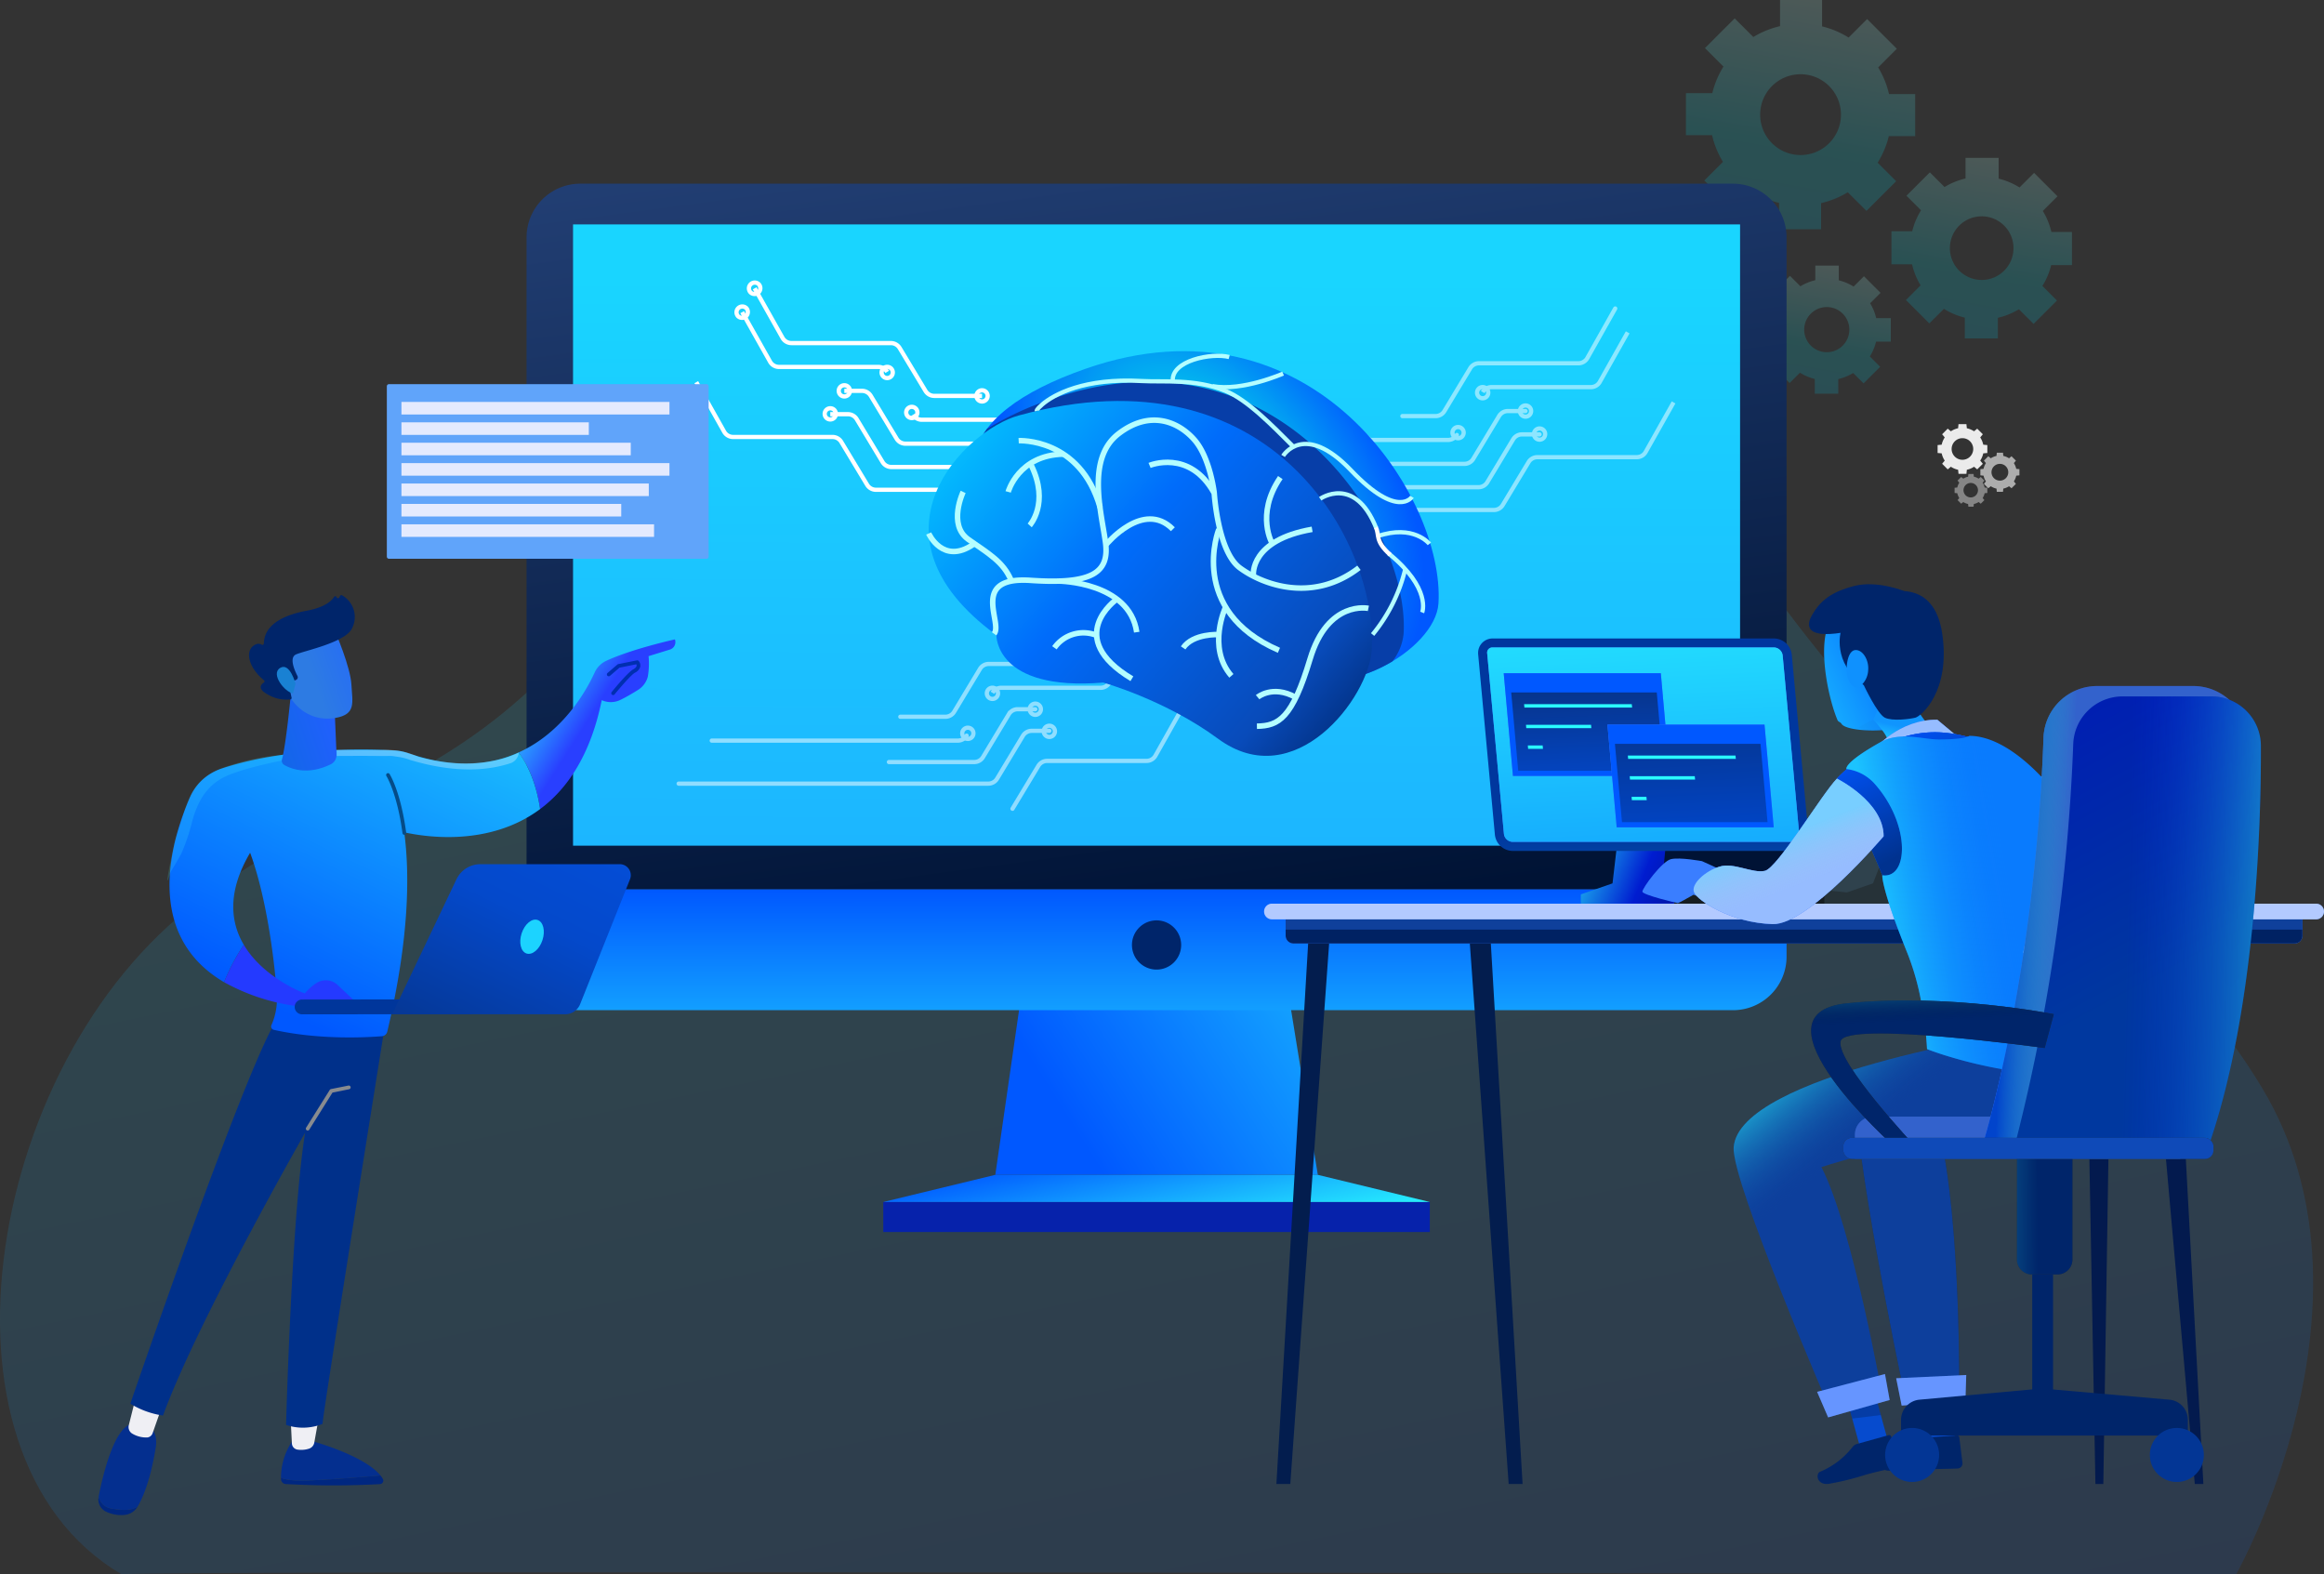 <svg xmlns="http://www.w3.org/2000/svg" xmlns:xlink="http://www.w3.org/1999/xlink" width="548.394" height="371.464" viewBox="0 0 548.394 371.464"><rect x="0" y="0" width="548.394" height="371.464" fill="#333333" stroke="none"/><defs><linearGradient id="linear-gradient" x1="0.252" x2="0.705" y2="1.269" gradientUnits="objectBoundingBox"><stop offset="0" stop-color="#2afbfe"></stop><stop offset="1" stop-color="#0058ff"></stop></linearGradient><linearGradient id="linear-gradient-2" x1="0.5" x2="0" y2="2.828" gradientUnits="objectBoundingBox"><stop offset="0" stop-color="#a2ded7"></stop><stop offset="0.222" stop-color="#07b9c5"></stop><stop offset="1" stop-color="#1f6ed8"></stop></linearGradient><linearGradient id="linear-gradient-5" x1="2.05" x2="0.216" y2="0.679" xlink:href="#linear-gradient"></linearGradient><linearGradient id="linear-gradient-6" x1="1.195" y1="0.5" x2="0.069" y2="0.237" xlink:href="#linear-gradient"></linearGradient><linearGradient id="linear-gradient-7" x1="-0.299" y1="-2.53" x2="0.551" y2="1.043" gradientUnits="objectBoundingBox"><stop offset="0" stop-color="#6da0ff"></stop><stop offset="1" stop-color="#001335"></stop></linearGradient><linearGradient id="linear-gradient-8" x1="0.5" x2="0.511" y2="2.302" gradientUnits="objectBoundingBox"><stop offset="0" stop-color="#0058ff"></stop><stop offset="1" stop-color="#2afbfe"></stop></linearGradient><linearGradient id="linear-gradient-9" x1="0.514" y1="0.087" x2="0.493" y2="4.499" gradientUnits="objectBoundingBox"><stop offset="0" stop-color="#19d5ff"></stop><stop offset="1" stop-color="#293fff"></stop></linearGradient><linearGradient id="linear-gradient-10" x1="272.713" y1="0.5" x2="271.713" y2="0.5" gradientUnits="objectBoundingBox"><stop offset="0" stop-color="#fff"></stop><stop offset="1" stop-color="#efeff4"></stop></linearGradient><linearGradient id="linear-gradient-11" x1="237.589" y1="0.5" x2="236.589" y2="0.5" xlink:href="#linear-gradient-10"></linearGradient><linearGradient id="linear-gradient-12" y1="0.204" x2="0.429" y2="0.5" gradientUnits="objectBoundingBox"><stop offset="0" stop-color="#2afbfe"></stop><stop offset="1" stop-color="#293fff"></stop></linearGradient><linearGradient id="linear-gradient-13" x1="1.466" y1="-0.474" x2="0.5" y2="1" xlink:href="#linear-gradient"></linearGradient><linearGradient id="linear-gradient-14" x1="-0.252" y1="1.039" x2="1.079" y2="0.412" gradientUnits="objectBoundingBox"><stop offset="0" stop-color="#0e69e1"></stop><stop offset="1" stop-color="#225fff"></stop></linearGradient><linearGradient id="linear-gradient-15" x1="1.33" y1="0.291" x2="0.5" y2="0.591" gradientUnits="objectBoundingBox"><stop offset="0" stop-color="#2365ff"></stop><stop offset="1" stop-color="#2d7be3"></stop></linearGradient><linearGradient id="linear-gradient-16" x1="0.98" x2="0" y2="1.268" gradientUnits="objectBoundingBox"><stop offset="0" stop-color="#044dd6"></stop><stop offset="0.323" stop-color="#0449cb"></stop><stop offset="1" stop-color="#063388"></stop></linearGradient><linearGradient id="linear-gradient-17" x1="1.669" y1="1.219" x2="-0.104" y2="0.5" gradientUnits="objectBoundingBox"><stop offset="0"></stop><stop offset="0.69" stop-color="#001cd0"></stop><stop offset="1" stop-color="#2afbfe"></stop></linearGradient><linearGradient id="linear-gradient-18" x1="0.451" y1="0.908" x2="0.528" y2="2.882" gradientUnits="objectBoundingBox"><stop offset="0" stop-color="#00379e"></stop><stop offset="1" stop-color="#2afbfe"></stop></linearGradient><linearGradient id="linear-gradient-19" x1="0.525" y1="-0.765" x2="0.821" y2="2.91" xlink:href="#linear-gradient"></linearGradient><linearGradient id="linear-gradient-20" x1="0.5" y1="-0.254" x2="0.712" y2="2.289" gradientUnits="objectBoundingBox"><stop offset="0" stop-color="#073181"></stop><stop offset="1" stop-color="#0058ff"></stop></linearGradient><linearGradient id="linear-gradient-21" x1="0.471" y1="-0.685" x2="0.65" y2="1.346" gradientUnits="objectBoundingBox"><stop offset="0" stop-color="#073181"></stop><stop offset="1" stop-color="#0047ce"></stop></linearGradient><linearGradient id="linear-gradient-22" x1="-0.799" y1="1.262" x2="0.957" y2="0.284" xlink:href="#linear-gradient"></linearGradient><linearGradient id="linear-gradient-23" y1="0.76" x2="0.043" y2="0.474" gradientUnits="objectBoundingBox"><stop offset="0" stop-color="#2afbfe"></stop><stop offset="1" stop-color="#1095fe"></stop></linearGradient><linearGradient id="linear-gradient-24" x1="0.328" y1="0.313" x2="0.113" y2="0.026" gradientUnits="objectBoundingBox"><stop offset="0" stop-color="#0d3f9c" stop-opacity="0"></stop><stop offset="1" stop-color="#2afbfe"></stop></linearGradient><linearGradient id="linear-gradient-25" x1="0.16" y1="0.393" x2="0.021" y2="0.064" gradientUnits="objectBoundingBox"><stop offset="0" stop-color="#00328f"></stop><stop offset="1" stop-color="#05f"></stop></linearGradient><linearGradient id="linear-gradient-27" x1="0.5" y1="0.377" x2="0.655" y2="0.676" gradientUnits="objectBoundingBox"><stop offset="0" stop-color="#2afbfe"></stop><stop offset="1" stop-color="#a2ded7" stop-opacity="0"></stop></linearGradient><linearGradient id="linear-gradient-28" x1="0.582" y1="0.569" x2="0.161" y2="0.654" gradientUnits="objectBoundingBox"><stop offset="0" stop-color="#097bfe" stop-opacity="0"></stop><stop offset="1" stop-color="#2afbfe"></stop></linearGradient><linearGradient id="linear-gradient-29" x1="0.377" y1="0.595" x2="-2.839" y2="0.64" gradientUnits="objectBoundingBox"><stop offset="0" stop-color="#00256a"></stop><stop offset="1" stop-color="#2afbfe"></stop></linearGradient><linearGradient id="linear-gradient-30" x1="0.094" y1="0.349" x2="0.33" y2="0.366" gradientUnits="objectBoundingBox"><stop offset="0" stop-color="#05f"></stop><stop offset="1" stop-color="#2afbfe" stop-opacity="0"></stop></linearGradient><linearGradient id="linear-gradient-31" x1="0.444" y1="-0.29" x2="0.71" y2="0.599" gradientUnits="objectBoundingBox"><stop offset="0" stop-color="#0015b9"></stop><stop offset="1" stop-color="#00389f"></stop></linearGradient><linearGradient id="linear-gradient-32" x1="0.453" y1="0.447" x2="1" y2="0.472" gradientUnits="objectBoundingBox"><stop offset="0" stop-color="#001dff" stop-opacity="0"></stop><stop offset="1" stop-color="#25c6ef"></stop></linearGradient><linearGradient id="linear-gradient-33" x1="0.5" y1="-0.227" x2="0.527" y2="0.173" gradientUnits="objectBoundingBox"><stop offset="0" stop-color="#2afbfe"></stop><stop offset="1" stop-color="#001335" stop-opacity="0"></stop></linearGradient><radialGradient id="radial-gradient" cx="0.527" cy="0.447" r="0.344" gradientTransform="matrix(0.887, -0.462, 0.804, 1.543, -0.278, 0.019)" gradientUnits="objectBoundingBox"><stop offset="0" stop-color="#04ffe2"></stop><stop offset="1" stop-color="#0058ff"></stop></radialGradient><linearGradient id="linear-gradient-34" x1="-0.1" y1="0.076" x2="1.103" y2="0.965" gradientUnits="objectBoundingBox"><stop offset="0" stop-color="#07ffff"></stop><stop offset="0.475" stop-color="#006cfb"></stop><stop offset="0.769" stop-color="#084bba"></stop><stop offset="0.876" stop-color="#022f80"></stop><stop offset="1" stop-color="#00256a"></stop></linearGradient></defs><g id="Group_40605" data-name="Group 40605" transform="translate(-652.844 -1316.536)"><path id="Path_83024" data-name="Path 83024" d="M-3072.96,2174.434s36.423-64.571,6.112-114.791-61.87-39.772-123.326-128.011-193.192-92.981-244-17.262-65.313,63.1-117.421,99.6-68.568,132.231-20.28,160.466C-3570.475,2173.324-3072.96,2174.434-3072.96,2174.434Z" transform="translate(4253.465 -486.434)" opacity="0.13" fill="url(#linear-gradient)"></path><g id="Group_40075" data-name="Group 40075" transform="translate(1050.671 1316.536)" opacity="0.22"><path id="Path_81706" data-name="Path 81706" d="M459.064,206.3v-9.919h-6.173a21.329,21.329,0,0,0-2.563-6.295l4.4-4.4-7.012-7.013-4.365,4.364a21.338,21.338,0,0,0-6.265-2.634v-6.225h-9.918v6.174a21.261,21.261,0,0,0-6.3,2.563l-4.4-4.4-7.012,7.012,4.364,4.364a21.345,21.345,0,0,0-2.635,6.266h-6.224v9.918h6.173a21.33,21.33,0,0,0,2.564,6.295l-4.4,4.4,7.013,7.013,4.365-4.365a21.289,21.289,0,0,0,6.264,2.636v6.224h9.919v-6.173a21.3,21.3,0,0,0,6.3-2.564l4.4,4.4,7.013-7.013-4.365-4.365a21.3,21.3,0,0,0,2.635-6.264Zm-27.051,4.462a9.533,9.533,0,1,1,9.533-9.532A9.532,9.532,0,0,1,432.013,210.762Z" transform="translate(-404.963 -174.179)" fill="url(#linear-gradient-2)"></path><path id="Path_81707" data-name="Path 81707" d="M497.516,237.837v-7.808h-4.859a16.816,16.816,0,0,0-2.018-4.956l3.463-3.463-5.521-5.522-3.437,3.436a16.811,16.811,0,0,0-4.932-2.074v-4.9H472.4v4.86a16.728,16.728,0,0,0-4.956,2.018l-3.464-3.463-5.521,5.521,3.436,3.436a16.808,16.808,0,0,0-2.075,4.933h-4.9v7.808h4.86a16.791,16.791,0,0,0,2.018,4.956l-3.463,3.463,5.522,5.521,3.436-3.436a16.765,16.765,0,0,0,4.932,2.075v4.9h7.809v-4.86a16.79,16.79,0,0,0,4.956-2.018l3.463,3.463,5.521-5.522-3.436-3.436a16.776,16.776,0,0,0,2.075-4.932Zm-21.3,3.513a7.505,7.505,0,1,1,7.5-7.5A7.5,7.5,0,0,1,476.219,241.351Z" transform="translate(-406.42 -175.298)" fill="url(#linear-gradient-2)"></path><path id="Path_81708" data-name="Path 81708" d="M453.855,256.668v-5.54h-3.448a11.938,11.938,0,0,0-1.431-3.517l2.456-2.456-3.917-3.918-2.438,2.439a11.887,11.887,0,0,0-3.5-1.472v-3.478h-5.54v3.448a11.889,11.889,0,0,0-3.517,1.432l-2.457-2.457-3.917,3.917,2.438,2.438a11.939,11.939,0,0,0-1.472,3.5h-3.477v5.54h3.447a11.891,11.891,0,0,0,1.433,3.517l-2.457,2.456,3.917,3.918L432.413,264a11.9,11.9,0,0,0,3.5,1.473v3.477h5.542V265.5a11.894,11.894,0,0,0,3.516-1.432l2.457,2.457,3.917-3.917-2.438-2.438a11.928,11.928,0,0,0,1.472-3.5Zm-15.11,2.493a5.325,5.325,0,1,1,5.325-5.325A5.325,5.325,0,0,1,438.745,259.161Z" transform="translate(-405.508 -176.061)" fill="url(#linear-gradient-2)"></path></g><g id="Group_40021" data-name="Group 40021" transform="translate(777.095 1359.872)"><g id="Group_40020" data-name="Group 40020" transform="translate(0 0)"><g id="Group_40015" data-name="Group 40015" transform="translate(84.181 189.4)"><path id="Path_81703" data-name="Path 81703" d="M356.941,332.693l-6.408,44.456h76.1l-7.209-44.456Z" transform="translate(-324.1 -332.693)" fill="url(#linear-gradient-5)"></path><rect id="Rectangle_15470" data-name="Rectangle 15470" width="128.962" height="7.087" transform="translate(0 50.864)" fill="#0622ab"></rect><path id="Path_81704" data-name="Path 81704" d="M349.739,378.484l-26.433,6.408H452.268l-26.433-6.408Z" transform="translate(-323.306 -334.028)" fill="url(#linear-gradient-6)"></path></g><g id="Group_40016" data-name="Group 40016"><path id="Rectangle_15471" data-name="Rectangle 15471" d="M12.684,0H284.64a12.684,12.684,0,0,1,12.684,12.684V166.509a0,0,0,0,1,0,0H0a0,0,0,0,1,0,0V12.684A12.684,12.684,0,0,1,12.684,0Z" fill="url(#linear-gradient-7)"></path><path id="Rectangle_15472" data-name="Rectangle 15472" d="M0,0H297.324a0,0,0,0,1,0,0V15.868A12.631,12.631,0,0,1,284.693,28.5H12.631A12.631,12.631,0,0,1,0,15.868V0A0,0,0,0,1,0,0Z" transform="translate(0 166.509)" fill="url(#linear-gradient-8)"></path><rect id="Rectangle_15473" data-name="Rectangle 15473" width="275.384" height="146.584" transform="translate(10.97 9.612)" fill="url(#linear-gradient-9)"></rect><path id="Path_81705" data-name="Path 81705" d="M395.356,322.451a5.807,5.807,0,1,1-5.808-5.808A5.807,5.807,0,0,1,395.356,322.451Z" transform="translate(-240.887 -142.825)" fill="#00256a"></path></g></g><g id="Group_40094" data-name="Group 40094" transform="translate(35.89 23.364)"><g id="Group_40094-2" data-name="Group 40094" transform="translate(142.732 6.087)" opacity="0.5"><path id="Path_81825" data-name="Path 81825" d="M350.06,110.408h7.832a2.423,2.423,0,0,0,2.075-1.172l6.095-10.117a2.422,2.422,0,0,1,2.075-1.172H391.59a2.422,2.422,0,0,0,2.111-1.234l6.581-11.692" transform="translate(-322.01 -85.021)" fill="none" stroke="#fff" stroke-linecap="round" stroke-miterlimit="10" stroke-width="1"></path><path id="Path_81826" data-name="Path 81826" d="M359.99,184.458h18.631a2.422,2.422,0,0,0,2.075-1.172l6.1-10.117A2.422,2.422,0,0,1,388.866,172h23.453a2.422,2.422,0,0,0,2.111-1.234l6.581-11.691" transform="translate(-328.969 -136.921)" fill="none" stroke="#fff" stroke-miterlimit="10" stroke-width="1"></path><path id="Path_81827" data-name="Path 81827" d="M331.388,165.915h-4.165a2.422,2.422,0,0,0-2.075,1.172L319.053,177.2a2.423,2.423,0,0,1-2.075,1.173h-33.5l-1.513-1.832V173.94" transform="translate(-274.281 -141.718)" fill="none" stroke="#fff" stroke-linecap="round" stroke-miterlimit="10" stroke-width="1"></path><path id="Path_81828" data-name="Path 81828" d="M316.705,184.325h-4.165a2.423,2.423,0,0,0-2.075,1.172l-6.095,10.117a2.423,2.423,0,0,1-2.075,1.172H266.28a4.962,4.962,0,0,1-3.583-1.53l-6.412-6.7" transform="translate(-256.285 -154.621)" fill="none" stroke="#fff" stroke-linecap="round" stroke-miterlimit="10" stroke-width="1"></path><path id="Path_81829" data-name="Path 81829" d="M413.387,117.931a2.422,2.422,0,0,1,2.075-1.173h23.453a2.423,2.423,0,0,0,2.111-1.234l6.581-11.691" transform="translate(-366.394 -98.206)" fill="none" stroke="#fff" stroke-miterlimit="10" stroke-width="1"></path><path id="Path_81830" data-name="Path 81830" d="M332.428,182.63a2.422,2.422,0,0,1-2.075,1.172H311.971l-2.429-2.092h-2.97" transform="translate(-291.53 -152.788)" fill="none" stroke="#fff" stroke-linecap="round" stroke-miterlimit="10" stroke-width="1"></path><path id="Path_81831" data-name="Path 81831" d="M389.572,179.85a1.321,1.321,0,1,0,1.321-1.321A1.321,1.321,0,0,0,389.572,179.85Z" transform="translate(-349.703 -150.559)" fill="none" stroke="#fff" stroke-width="1"></path><path id="Path_81832" data-name="Path 81832" d="M408.97,148.318A1.321,1.321,0,1,0,410.291,147,1.321,1.321,0,0,0,408.97,148.318Z" transform="translate(-363.298 -128.459)" fill="none" stroke="#fff" stroke-width="1"></path><path id="Path_81833" data-name="Path 81833" d="M442.782,162.819A1.321,1.321,0,1,0,444.1,161.5,1.321,1.321,0,0,0,442.782,162.819Z" transform="translate(-386.996 -138.622)" fill="none" stroke="#fff" stroke-width="1"></path><path id="Path_81834" data-name="Path 81834" d="M453.859,180.975a1.321,1.321,0,1,0,1.321-1.321A1.321,1.321,0,0,0,453.859,180.975Z" transform="translate(-394.76 -151.347)" fill="none" stroke="#fff" stroke-width="1"></path></g><path id="Path_81835" data-name="Path 81835" d="M260.1,162.508" transform="translate(-136.615 -108.884)" fill="none" stroke="#fff" stroke-linecap="round" stroke-miterlimit="10" stroke-width="1"></path><g id="Group_40097" data-name="Group 40097" transform="translate(0 75.705)" opacity="0.51"><path id="Path_81836" data-name="Path 81836" d="M44.015,357.007H54.64a2.423,2.423,0,0,0,2.075-1.172l6.095-10.116a2.422,2.422,0,0,1,2.075-1.173H88.338a2.422,2.422,0,0,0,2.111-1.234L97.03,331.62" transform="translate(8.294 -330.299)" fill="none" stroke="#fff" stroke-linecap="round" stroke-miterlimit="10" stroke-width="1"></path><path id="Path_81837" data-name="Path 81837" d="M-2.016,432.311l6.1-10.117a2.422,2.422,0,0,1,2.075-1.172H29.607a2.423,2.423,0,0,0,2.111-1.234L38.3,408.1" transform="translate(80.794 -383.899)" fill="none" stroke="#fff" stroke-linecap="round" stroke-miterlimit="10" stroke-width="1"></path><path id="Path_81838" data-name="Path 81838" d="M114.774,423.014h20.132a2.422,2.422,0,0,0,2.075-1.172l6.095-10.116a2.422,2.422,0,0,1,2.075-1.173h4.164" transform="translate(-65.157 -385.621)" fill="none" stroke="#fff" stroke-linecap="round" stroke-miterlimit="10" stroke-width="1"></path><path id="Path_81839" data-name="Path 81839" d="M103.7,440.052h73.063a2.422,2.422,0,0,0,2.075-1.172l6.095-10.117A2.423,2.423,0,0,1,187,427.591h4.165" transform="translate(-103.696 -397.563)" fill="none" stroke="#fff" stroke-linecap="round" stroke-miterlimit="10" stroke-width="1"></path><path id="Path_81840" data-name="Path 81840" d="M34.185,364.53a2.422,2.422,0,0,1,2.075-1.173H59.713a2.423,2.423,0,0,0,2.111-1.234l6.581-11.691" transform="translate(39.86 -343.484)" fill="none" stroke="#fff" stroke-miterlimit="10" stroke-width="1"></path><path id="Path_81841" data-name="Path 81841" d="M168.963,432.555h58.06a2.422,2.422,0,0,0,2.075-1.172" transform="translate(-161.149 -400.22)" fill="none" stroke="#fff" stroke-linecap="round" stroke-miterlimit="10" stroke-width="1"></path><path id="Path_81842" data-name="Path 81842" d="M163.567,426.449a1.321,1.321,0,1,0,1.321-1.321A1.321,1.321,0,0,0,163.567,426.449Z" transform="translate(-96.646 -395.836)" fill="none" stroke="#fff" stroke-width="1"></path><path id="Path_81843" data-name="Path 81843" d="M144.169,394.916a1.321,1.321,0,1,0,1.321-1.321A1.321,1.321,0,0,0,144.169,394.916Z" transform="translate(-71.445 -373.736)" fill="none" stroke="#fff" stroke-width="1"></path><path id="Path_81844" data-name="Path 81844" d="M30.122,346.368a1.369,1.369,0,0,0,1.935,1.936A1.369,1.369,0,0,0,30.122,346.368Z" transform="translate(77.175 -340.388)" fill="none" stroke="#fff" stroke-width="1"></path><path id="Path_81845" data-name="Path 81845" d="M39.952,327.557a1.369,1.369,0,0,0,1.936,1.935A1.369,1.369,0,0,0,39.952,327.557Z" transform="translate(64.405 -327.203)" fill="none" stroke="#fff" stroke-width="1"></path><path id="Path_81846" data-name="Path 81846" d="M110.357,407.458a1.321,1.321,0,1,0,1.321-1.321A1.321,1.321,0,0,0,110.357,407.458Z" transform="translate(-27.519 -382.526)" fill="none" stroke="#fff" stroke-width="1"></path><path id="Path_81847" data-name="Path 81847" d="M99.28,424.886a1.321,1.321,0,1,0,1.321-1.321A1.321,1.321,0,0,0,99.28,424.886Z" transform="translate(-13.129 -394.741)" fill="none" stroke="#fff" stroke-width="1"></path></g><g id="Group_40095" data-name="Group 40095" transform="translate(4.163)"><path id="Path_81848" data-name="Path 81848" d="M-39.118-12.865H-50.387a2.423,2.423,0,0,1-2.075-1.172l-6.095-10.117a2.422,2.422,0,0,0-2.075-1.172H-84.085A2.422,2.422,0,0,1-86.2-26.561l-6.581-11.691" transform="translate(106.546 39.573)" fill="none" stroke="#fff" stroke-miterlimit="10" stroke-width="1"></path><path id="Path_81849" data-name="Path 81849" d="M-70.471,61.185H-96.419a2.422,2.422,0,0,1-2.075-1.172l-6.1-10.116a2.422,2.422,0,0,0-2.075-1.173h-23.453a2.422,2.422,0,0,1-2.111-1.234L-138.809,35.8" transform="translate(138.809 -12.327)" fill="none" stroke="#fff" stroke-miterlimit="10" stroke-width="1"></path><path id="Path_81850" data-name="Path 81850" d="M13.289,55.1H-7.61A2.422,2.422,0,0,1-9.684,53.93l-6.1-10.117a2.422,2.422,0,0,0-2.075-1.172h-4.164" transform="translate(56.954 -17.123)" fill="none" stroke="#fff" stroke-miterlimit="10" stroke-width="1"></path><path id="Path_81851" data-name="Path 81851" d="M21.249,73.513H-18.687a2.421,2.421,0,0,1-2.075-1.172l-6.1-10.117a2.423,2.423,0,0,0-2.075-1.172H-33.1" transform="translate(64.717 -30.027)" fill="none" stroke="#fff" stroke-miterlimit="10" stroke-width="1"></path><path id="Path_81852" data-name="Path 81852" d="M-68.387-5.342a2.422,2.422,0,0,0-2.075-1.172H-93.915a2.422,2.422,0,0,1-2.111-1.234l-6.581-11.691" transform="translate(113.436 26.388)" fill="none" stroke="#fff" stroke-miterlimit="10" stroke-width="1"></path><path id="Path_81853" data-name="Path 81853" d="M94.636,62.683H34.245a2.422,2.422,0,0,1-2.075-1.172" transform="translate(18.974 -30.348)" fill="none" stroke="#fff" stroke-miterlimit="10" stroke-width="1"></path><path id="Path_81854" data-name="Path 81854" d="M29.417,56.577A1.321,1.321,0,1,1,28.1,55.256,1.321,1.321,0,0,1,29.417,56.577Z" transform="translate(22.755 -25.965)" fill="none" stroke="#fff" stroke-width="1"></path><path id="Path_81855" data-name="Path 81855" d="M94.244,81.2a1.321,1.321,0,1,1-1.321-1.321A1.321,1.321,0,0,1,94.244,81.2Z" transform="translate(-22.681 -43.226)" fill="none" stroke="#fff" stroke-width="1"></path><path id="Path_81856" data-name="Path 81856" d="M84.834,43.523A1.321,1.321,0,1,1,83.513,42.2,1.321,1.321,0,0,1,84.834,43.523Z" transform="translate(-16.085 -16.815)" fill="none" stroke="#fff" stroke-width="1"></path><path id="Path_81857" data-name="Path 81857" d="M10.019,25.044A1.321,1.321,0,1,1,8.7,23.723,1.321,1.321,0,0,1,10.019,25.044Z" transform="translate(36.351 -3.864)" fill="none" stroke="#fff" stroke-width="1"></path><path id="Path_81858" data-name="Path 81858" d="M146.811,99.615a1.321,1.321,0,1,1-1.321-1.321A1.321,1.321,0,0,1,146.811,99.615Z" transform="translate(-59.524 -56.129)" fill="none" stroke="#fff" stroke-width="1"></path><ellipse id="Ellipse_49127" data-name="Ellipse 49127" cx="1.321" cy="1.321" rx="1.321" ry="1.321" transform="translate(112.289 31.014)" fill="none" stroke="#fff" stroke-width="1"></ellipse><path id="Path_81859" data-name="Path 81859" d="M-104.735-23.5a1.369,1.369,0,0,1-1.935,1.935A1.369,1.369,0,0,1-104.735-23.5Z" transform="translate(116.532 29.484)" fill="none" stroke="#fff" stroke-width="1"></path><path id="Path_81860" data-name="Path 81860" d="M-94.905-42.315a1.369,1.369,0,0,1-1.935,1.936A1.369,1.369,0,0,1-94.905-42.315Z" transform="translate(109.642 42.668)" fill="none" stroke="#fff" stroke-width="1"></path><path id="Path_81861" data-name="Path 81861" d="M-23.793,39.546a1.321,1.321,0,0,1-1.321,1.321,1.321,1.321,0,0,1-1.321-1.321,1.321,1.321,0,0,1,1.321-1.321A1.321,1.321,0,0,1-23.793,39.546Z" transform="translate(60.049 -14.028)" fill="none" stroke="#fff" stroke-width="1"></path><path id="Path_81862" data-name="Path 81862" d="M-34.871,57.7a1.321,1.321,0,0,1-1.321,1.321A1.321,1.321,0,0,1-37.513,57.7a1.321,1.321,0,0,1,1.321-1.321A1.321,1.321,0,0,1-34.871,57.7Z" transform="translate(67.813 -26.753)" fill="none" stroke="#fff" stroke-width="1"></path><path id="Path_81863" data-name="Path 81863" d="M87.875,117.573a1.321,1.321,0,1,1-1.321-1.321A1.321,1.321,0,0,1,87.875,117.573Z" transform="translate(-18.217 -68.715)" fill="none" stroke="#fff" stroke-width="1"></path></g></g></g><g id="Group_40091" data-name="Group 40091" transform="translate(676.054 1456.953)"><path id="Path_81806" data-name="Path 81806" d="M1906.27,2124.975c-4.137.357-11.316.938-16.975,1.188-3.4.15-5.361-.184-6.489-.635,0,.127.005.247.01.359a1.171,1.171,0,0,0,1.112,1.106,198.794,198.794,0,0,0,22.227.022.833.833,0,0,0,.679-1.252A6.781,6.781,0,0,0,1906.27,2124.975Z" transform="translate(-1839.708 -1917.266)" fill="#002780"></path><path id="Path_81807" data-name="Path 81807" d="M1892.157,2099.463c5.66-.249,12.839-.83,16.975-1.187-4.067-4.99-16.975-8.353-16.975-8.353h-3.646a15.291,15.291,0,0,0-2.843,8.9C1886.8,2099.28,1888.755,2099.613,1892.157,2099.463Z" transform="translate(-1842.57 -1890.566)" fill="#042f8f"></path><path id="Path_81808" data-name="Path 81808" d="M1946.239,2064.945l.341,6.751a1.541,1.541,0,0,0,1.316,1.45,6,6,0,0,0,2.739-.227,1.824,1.824,0,0,0,1.226-1.4l1.179-6.572Z" transform="translate(-1900.912 -1871.54)" fill="url(#linear-gradient-10)"></path><g id="Group_40088" data-name="Group 40088" transform="translate(0 195.485)"><path id="Path_81809" data-name="Path 81809" d="M2129.181,2148.66a3.558,3.558,0,0,1-2.946-2.814l-.007.034a3.209,3.209,0,0,0,1.571,3.435,8.177,8.177,0,0,0,4.35.88,4.022,4.022,0,0,0,3.261-1.944l.01-.017C2134.069,2149.1,2132.172,2149.2,2129.181,2148.66Z" transform="translate(-2126.168 -2128.647)" fill="#002780"></path><path id="Path_81810" data-name="Path 81810" d="M2119.124,2073.672h-3.006c-4.58-.121-7.456,12.363-8.4,17.2a3.559,3.559,0,0,0,2.946,2.815c2.992.539,4.889.438,6.241-.427,2.474-4.208,3.7-10.37,4.29-13.967C2121.867,2075.2,2119.124,2073.672,2119.124,2073.672Z" transform="translate(-2107.653 -2073.671)" fill="#042f8f"></path></g><path id="Path_81811" data-name="Path 81811" d="M2102.7,2047.377l-1.67,6.64a1.8,1.8,0,0,0,.938,2.043,6.4,6.4,0,0,0,3.457.837,1.506,1.506,0,0,0,1.228-1l2.451-6.986Z" transform="translate(-2093.853 -1858.158)" fill="url(#linear-gradient-11)"></path><path id="Path_81812" data-name="Path 81812" d="M1941.426,1674.341s-14.92,93.259-14.674,93.772a12.409,12.409,0,0,1-8.613.239s1.349-49.854,4.51-68.969c0,0-25.463,44.559-33.548,66.762a20.21,20.21,0,0,1-7.708-2.8s27.416-80.2,34.73-90.887Z" transform="translate(-1873.846 -1572.576)" fill="#00308a"></path><path id="Path_81813" data-name="Path 81813" d="M1915.661,1749.492a.435.435,0,0,1-.233-.067.441.441,0,0,1-.14-.607l5.575-8.905a.441.441,0,0,1,.286-.2l4.1-.826a.441.441,0,1,1,.174.864l-3.917.788-5.475,8.745A.442.442,0,0,1,1915.661,1749.492Z" transform="translate(-1866.261 -1623.171)" fill="#888b8f"></path><path id="Path_81814" data-name="Path 81814" d="M1630.493,1297.122s-10.067,2.22-16.191,5.048a5.591,5.591,0,0,0-2.739,2.753c-1.831,4.011-7.31,14.071-17.936,18.872,1.53,2.031,3.994,6.256,5.068,13.357,6.382-4.75,11.892-12.683,14.537-25.693a5.19,5.19,0,0,0,4.527-.125c1.327-.645,2.86-1.559,4.011-2.279a5.257,5.257,0,0,0,2.332-3.132,18.158,18.158,0,0,0,.18-4.849l5.175-1.6A1.84,1.84,0,0,0,1630.493,1297.122Z" transform="translate(-1494.448 -1286.678)" fill="url(#linear-gradient-12)"></path><path id="Path_81815" data-name="Path 81815" d="M1814.972,1420.217c-1.073-7.1-3.537-11.326-5.067-13.357-6.6,2.982-15.188,3.935-26.122.147a11.611,11.611,0,0,0-3.125-.616c-5.821-.342-25-.964-40.875,4.279a12.334,12.334,0,0,0-7.44,6.773c-4.294,9.853-11.245,32.292,8.052,43.621a47.867,47.867,0,0,1,4.657-8.813c-3.108-5.242-4.028-12.4,1.487-21.724,4.021,10.858,5.908,26.7,6.3,33.713a15.064,15.064,0,0,1-1.181,6.744l-.1.233a.8.8,0,0,0,.56,1.09c10.864,2.44,22.163,1.777,25.539,1.5a1.393,1.393,0,0,0,1.242-1.063c5.283-22.259,5.295-37.443,4-47.041C1787.845,1426.8,1802.956,1429.16,1814.972,1420.217Z" transform="translate(-1710.726 -1369.744)" fill="url(#linear-gradient-13)"></path><path id="Path_81816" data-name="Path 81816" d="M1864.453,1444.082a.441.441,0,0,1-.436-.383c-1.241-9.372-3.767-13.462-3.793-13.5a.441.441,0,0,1,.745-.472c.108.17,2.652,4.265,3.922,13.859a.441.441,0,0,1-.379.495A.51.51,0,0,1,1864.453,1444.082Z" transform="translate(-1792.253 -1387.528)" fill="#054c88"></path><path id="Path_81817" data-name="Path 81817" d="M1931.242,1352.671s-1.1,11.62-2.067,15.057a1.175,1.175,0,0,0,.554,1.342c1.642.939,5.581,2.469,10.969-.171a2.444,2.444,0,0,0,1.357-2.3l-.475-11.229Z" transform="translate(-1885.852 -1328.991)" fill="url(#linear-gradient-14)"></path><g id="Group_40089" data-name="Group 40089" transform="translate(35.56)"><path id="Path_81818" data-name="Path 81818" d="M1927.561,1290.285s3.515,8.075,3.751,12.313,1.149,6.988-3.751,7.842-9.029-1.588-11.265-5.81c0,0-3.5-6.505-2.718-9.169S1927.561,1290.285,1927.561,1290.285Z" transform="translate(-1907.157 -1281.471)" fill="url(#linear-gradient-15)"></path><path id="Path_81819" data-name="Path 81819" d="M1921.837,1273.418l.279-.123a.673.673,0,0,0,.329-.924c-.691-1.335-2.038-4.395-.3-5.109,2.243-.92,11.127-2.731,13.044-5.884a5.866,5.866,0,0,0-2.243-8.053.338.338,0,0,0-.442.144l-.2.387a.333.333,0,0,1-.614-.063.331.331,0,0,0-.6-.086c-.589.943-2.18,2.472-6.434,3.257-6.045,1.116-10.042,3.562-10.142,7.74a.334.334,0,0,1-.515.275c-.446-.272-1.161-.4-2.115.4-1.66,1.4-.981,5.017,2.659,8a.331.331,0,0,1-.016.533c-.66.43-1.644,1.452.9,2.814a8.585,8.585,0,0,0,5.363,1.169.332.332,0,0,0,.269-.4l-.809-3.672a.333.333,0,0,1,.325-.4Z" transform="translate(-1911.023 -1253.294)" fill="#00256a"></path><path id="Path_81820" data-name="Path 81820" d="M1974.162,1328.316s-1.341-5.158-3.653-3.712,1.2,5.779,3.059,5.972Z" transform="translate(-1963.196 -1307.417)" fill="#1981d3"></path></g><path id="Path_81821" data-name="Path 81821" d="M1629.727,1326.034a.441.441,0,0,1-.341-.719c.381-.469,3.759-4.6,5.061-5.334.474-.268.756-.544.816-.8a.652.652,0,0,0-.059-.414l-3.97.8-2.249,1.93a.44.44,0,1,1-.574-.668l2.336-2.005a.445.445,0,0,1,.2-.1l4.395-.88a.439.439,0,0,1,.452.186,1.678,1.678,0,0,1,.326,1.357,2.27,2.27,0,0,1-1.24,1.364c-.979.553-3.8,3.886-4.811,5.123A.439.439,0,0,1,1629.727,1326.034Z" transform="translate(-1508.259 -1302.453)" fill="#002eb1"></path><path id="Path_81822" data-name="Path 81822" d="M1921.944,1613.943l15.537.192-5.437-5.119a4.059,4.059,0,0,0-4.975-.466,11.752,11.752,0,0,0-2.763,2.462s-9.692-3.542-14.391-11.467a47.824,47.824,0,0,0-4.657,8.813A48.482,48.482,0,0,0,1921.944,1613.943Z" transform="translate(-1875.588 -1517.038)" fill="#243aff"></path><g id="Group_40090" data-name="Group 40090" transform="translate(46.353 63.478)"><path id="Path_81823" data-name="Path 81823" d="M1791.816,1657.081c.03,0,.06,0,.091,0l39.441-.043a1.747,1.747,0,1,0,0-3.494l-39.441.043a1.746,1.746,0,0,0-.087,3.491Z" transform="translate(-1790.14 -1621.65)" fill="#00369b"></path><path id="Path_81824" data-name="Path 81824" d="M1691.423,1519.687h-32.846a6.265,6.265,0,0,0-5.662,3.552L1637.73,1555.1h40.819a3.8,3.8,0,0,0,3.538-2.381l11.775-29.48A2.6,2.6,0,0,0,1691.423,1519.687Z" transform="translate(-1614.76 -1519.687)" fill="url(#linear-gradient-16)"></path><ellipse id="Ellipse_49126" data-name="Ellipse 49126" cx="2.585" cy="4.166" rx="2.585" ry="4.166" transform="translate(57.137 21.885) rotate(-161.758)" fill="#1cd3ff"></ellipse></g></g><g id="Group_40092" data-name="Group 40092" transform="translate(744.129 1407.176)"><g id="Group_40030" data-name="Group 40030" transform="translate(0 0)"><path id="Path_81864" data-name="Path 81864" d="M.494,0H75.441a.494.494,0,0,1,.494.494V40.7a.494.494,0,0,1-.494.494H.494A.494.494,0,0,1,0,40.7V.494A.494.494,0,0,1,.494,0Z" fill="#60a4fa"></path><rect id="Rectangle_15496" data-name="Rectangle 15496" width="63.245" height="2.963" transform="translate(3.444 4.193)" fill="#e4eafe"></rect><rect id="Rectangle_15497" data-name="Rectangle 15497" width="44.215" height="2.963" transform="translate(3.444 9.005)" fill="#e4eafe"></rect><rect id="Rectangle_15498" data-name="Rectangle 15498" width="54.11" height="2.963" transform="translate(3.444 13.818)" fill="#e4eafe"></rect><rect id="Rectangle_15499" data-name="Rectangle 15499" width="63.245" height="2.963" transform="translate(3.444 18.63)" fill="#e4eafe"></rect><rect id="Rectangle_15500" data-name="Rectangle 15500" width="58.364" height="2.963" transform="translate(3.444 23.442)" fill="#e4eafe"></rect><rect id="Rectangle_15501" data-name="Rectangle 15501" width="51.865" height="2.963" transform="translate(3.444 28.255)" fill="#e4eafe"></rect><rect id="Rectangle_15502" data-name="Rectangle 15502" width="59.61" height="2.963" transform="translate(3.444 33.067)" fill="#e4eafe"></rect></g></g><g id="Group_40105" data-name="Group 40105" transform="translate(951.133 1416.613)"><path id="Path_82370" data-name="Path 82370" d="M201.64,216.17h10.969l-2.919,31.4,17.345,2.6v2.185H190.5v-2.185l7.478-2.6Z" transform="translate(-115.757 -139.226)" fill="url(#linear-gradient-17)"></path><path id="Path_82371" data-name="Path 82371" d="M240.059,231.578a3.414,3.414,0,0,1-3.414,3.816H170.218a4.268,4.268,0,0,1-4.157-3.816l-3.944-42.51a3.679,3.679,0,0,1,.085-1.238,3.414,3.414,0,0,1,3.355-2.561h66.4a4.268,4.268,0,0,1,4.157,3.816Z" transform="translate(-111.599 -134.703)" fill="url(#linear-gradient-18)"></path><path id="Path_82372" data-name="Path 82372" d="M170.583,233.614a2.108,2.108,0,0,1-2.023-1.869l-3.944-42.51a1.477,1.477,0,0,1,0-.521,1.246,1.246,0,0,1,1.28-.965h66.4a2.125,2.125,0,0,1,2.032,1.878l3.944,42.51a1.408,1.408,0,0,1-.324,1.076,1.28,1.28,0,0,1-.99.4Z" transform="translate(-111.964 -135.065)" fill="#407bff"></path><path id="Path_82373" data-name="Path 82373" d="M170.583,233.614a2.108,2.108,0,0,1-2.023-1.869l-3.944-42.51a1.477,1.477,0,0,1,0-.521,1.246,1.246,0,0,1,1.28-.965h66.4a2.125,2.125,0,0,1,2.032,1.878l3.944,42.51a1.408,1.408,0,0,1-.324,1.076,1.28,1.28,0,0,1-.99.4Z" transform="translate(-111.964 -135.065)" fill="url(#linear-gradient-19)"></path><path id="Path_82374" data-name="Path 82374" d="M151.891,396.547h-3.282l-9.4-130.807h5Z" transform="translate(-90.898 -146.483)" fill="#031d4e"></path><path id="Path_82377" data-name="Path 82377" d="M296.853,396.546h-1.866L292.554,265.74H298.9Z" transform="translate(-98.819 -146.483)" fill="#031a4e"></path><path id="Path_82379" data-name="Path 82379" d="M301.12,265.98l-.137,21.34h-6.667l-.137-21.34Z" transform="translate(-130.935 -146.518)" opacity="0.2"></path><path id="Path_82380" data-name="Path 82380" d="M360.568,396.56h-2.025L346.978,266.215h6.555Z" transform="translate(-138.926 -146.497)" fill="#031a4e"></path><path id="Path_82382" data-name="Path 82382" d="M356.525,271.955h-6.854l-.461-5.975h6.94Z" transform="translate(-138.991 -146.518)" opacity="0.2"></path><path id="Path_82383" data-name="Path 82383" d="M83.422,396.547H80.14L87.822,265.74h5Z" transform="translate(-77.238 -146.483)" fill="#031d4e"></path><path id="Path_82386" data-name="Path 82386" d="M82.7,261.9H322.631v4.7a1.844,1.844,0,0,1-1.844,1.844H84.544A1.844,1.844,0,0,1,82.7,266.6Z" transform="translate(-77.613 -145.921)" fill="#407bff"></path><path id="Path_82387" data-name="Path 82387" d="M82.7,261.9H322.631v4.7a1.844,1.844,0,0,1-1.844,1.844H84.544A1.844,1.844,0,0,1,82.7,266.6Z" transform="translate(-77.613 -145.921)" fill="#002263"></path><rect id="Rectangle_15515" data-name="Rectangle 15515" width="239.931" height="3.278" transform="translate(5.087 115.979)" fill="#2467e2" opacity="0.44"></rect><path id="Path_82388" data-name="Path 82388" d="M325,262.266H78.584a1.844,1.844,0,0,1-1.844-1.844h0a1.852,1.852,0,0,1,1.844-1.852H325a1.852,1.852,0,0,1,1.844,1.852h0A1.844,1.844,0,0,1,325,262.266Z" transform="translate(-76.74 -145.433)" fill="#407bff"></path><path id="Path_82389" data-name="Path 82389" d="M325,262.266H78.584a1.844,1.844,0,0,1-1.844-1.844h0a1.852,1.852,0,0,1,1.844-1.852H325a1.852,1.852,0,0,1,1.844,1.852h0A1.844,1.844,0,0,1,325,262.266Z" transform="translate(-76.74 -145.433)" fill="#fff" opacity="0.6"></path><path id="Path_82390" data-name="Path 82390" d="M216.28,258.024l.837-3.184H251.73l15.945,1.6.606,1.588Z" transform="translate(-119.53 -144.887)" fill="#263238"></path><path id="Path_82391" data-name="Path 82391" d="M251.73,254.84v3.184H216.28l.837-3.184Z" transform="translate(-119.53 -144.887)" opacity="0.4"></path><path id="Path_82397" data-name="Path 82397" d="M282.176,216.17h10.969l-11.455,31.4,17.345,2.6v2.185H262.5v-2.185l7.478-2.6Z" transform="translate(-126.297 -139.226)" fill="#263238"></path><path id="Path_82406" data-name="Path 82406" d="M286.44,200.65h0Z" transform="translate(-129.802 -136.954)" fill="#fff"></path><path id="Path_82412" data-name="Path 82412" d="M320.3,224.324h-20.58l-.034-.794h20.58Z" transform="translate(-131.741 -140.304)" fill="#fff"></path><path id="Path_82413" data-name="Path 82413" d="M208.42,219.112H171.357L169.18,194.87h37.064Z" transform="translate(-112.635 -136.108)" fill="#407bff"></path><path id="Path_82414" data-name="Path 82414" d="M208.42,219.112H171.357L169.18,194.87h37.064Z" transform="translate(-112.635 -136.108)" fill="#0058ff"></path><path id="Path_82415" data-name="Path 82415" d="M207.255,218.679H172.906L171.25,200.19H205.6Z" transform="translate(-112.939 -136.887)" fill="url(#linear-gradient-20)"></path><path id="Path_82416" data-name="Path 82416" d="M200.3,204.224H174.887l-.077-.794h25.412Z" transform="translate(-113.46 -137.361)" fill="#2afbfe"></path><path id="Path_82418" data-name="Path 82418" d="M190.755,209.924H175.4l-.068-.794h15.356Z" transform="translate(-113.535 -138.196)" fill="#2afbfe"></path><path id="Path_82420" data-name="Path 82420" d="M179.417,215.634h-3.508l-.068-.794h3.5Z" transform="translate(-113.61 -139.032)" fill="#2afbfe"></path><path id="Path_82421" data-name="Path 82421" d="M237.09,233.312H200.035L197.85,209.07h37.063Z" transform="translate(-116.832 -138.187)" fill="#407bff"></path><path id="Path_82422" data-name="Path 82422" d="M237.09,233.312H200.035L197.85,209.07h37.063Z" transform="translate(-116.832 -138.187)" fill="#0058ff"></path><path id="Path_82423" data-name="Path 82423" d="M235.934,232.879H201.584L199.92,214.39h34.349Z" transform="translate(-117.135 -138.966)" fill="url(#linear-gradient-21)"></path><path id="Path_82424" data-name="Path 82424" d="M228.97,218.424H203.558l-.068-.794H228.9Z" transform="translate(-117.658 -139.44)" fill="#2afbfe"></path><path id="Path_82426" data-name="Path 82426" d="M219.433,224.132H204.077l-.077-.8h15.356Z" transform="translate(-117.733 -140.275)" fill="#2afbfe"></path><path id="Path_82428" data-name="Path 82428" d="M208.1,229.834h-3.508l-.068-.794h3.5Z" transform="translate(-117.809 -141.11)" fill="#2afbfe"></path><path id="Path_82457" data-name="Path 82457" d="M300.857,132.833v-1.869l-.965-.094a4.892,4.892,0,0,0-.717-1.707l.615-.751-1.323-1.323-.743.623a4.96,4.96,0,0,0-1.707-.717l-.094-.965h-1.869l-.094.965a4.959,4.959,0,0,0-1.707.717l-.743-.623-1.323,1.323.615.751a4.893,4.893,0,0,0-.717,1.707l-.965.094v1.869l.965.085a4.832,4.832,0,0,0,.717,1.707l-.615.751,1.323,1.323.743-.623a4.959,4.959,0,0,0,1.707.717l.094.965h1.869l.094-.965a4.96,4.96,0,0,0,1.707-.717l.743.623,1.323-1.323-.615-.751a4.833,4.833,0,0,0,.717-1.707Zm-5.89,1.6a2.548,2.548,0,1,1,.025,0Z" transform="translate(-130.194 -126.03)" fill="#fff" opacity="0.9"></path><path id="Path_82458" data-name="Path 82458" d="M310.159,139.264V137.8l-.751-.068a3.978,3.978,0,0,0-.563-1.357l.487-.58-1.041-1.041-.58.487a3.979,3.979,0,0,0-1.357-.563l-.068-.751h-1.468l-.068.751a3.867,3.867,0,0,0-1.349.563l-.589-.487-1.033,1.041.478.58a3.978,3.978,0,0,0-.563,1.357l-.751.068v1.468l.751.068a3.867,3.867,0,0,0,.563,1.349l-.478.589,1.033,1.033.589-.478a3.867,3.867,0,0,0,1.349.563l.068.751h1.468l.068-.751a3.979,3.979,0,0,0,1.357-.563l.58.478,1.041-1.033-.487-.589a3.866,3.866,0,0,0,.563-1.349Zm-4.609,1.246a1.98,1.98,0,1,1,1.98-1.98,1.98,1.98,0,0,1-1.98,1.98Z" transform="translate(-131.925 -127.185)" fill="#fff" opacity="0.6"></path><path id="Path_82459" data-name="Path 82459" d="M301.547,144.283v-1.229l-.64-.06a3.192,3.192,0,0,0-.47-1.135l.41-.5-.854-.854-.5.41a3.345,3.345,0,0,0-1.135-.478l-.06-.632h-1.229l-.06.632a3.347,3.347,0,0,0-1.135.478l-.5-.41-.854.854.41.5a3.192,3.192,0,0,0-.469,1.135l-.64.06v1.229l.64.06a3.33,3.33,0,0,0,.469,1.135l-.41.487.854.854.5-.4a3.329,3.329,0,0,0,1.135.469l.06.632H298.3l.06-.632a3.329,3.329,0,0,0,1.135-.469l.5.4.854-.854-.41-.487a3.329,3.329,0,0,0,.469-1.135Zm-3.875,1.05a1.707,1.707,0,1,1,1.665-1.665,1.707,1.707,0,0,1-1.665,1.665Z" transform="translate(-130.884 -128.048)" fill="#fff" opacity="0.4"></path><g id="freepik--group--inject-14" transform="translate(89.27 37.45)"><path id="Path_82460" data-name="Path 82460" d="M292.732,405.268l-6.8-.93-.939-16.167,6.786.939Z" transform="translate(-218.86 -201.856)" fill="#064bce"></path><path id="Path_82461" data-name="Path 82461" d="M291.776,389.11l-6.786-.93.538,9.236,6.786.6Z" transform="translate(-218.86 -201.858)" opacity="0.2"></path><path id="Path_82462" data-name="Path 82462" d="M283.651,406.066l7.682-.487a.487.487,0,0,1,.538.435h0l.751,6.061a1.2,1.2,0,0,1-1.118,1.28c-2.68.128-3.969.051-7.35.239a63.728,63.728,0,0,1-9.031.282c-2.868-.282-2.51-3.1-1.272-3.235a18.756,18.756,0,0,0,8.647-4.123A1.912,1.912,0,0,1,283.651,406.066Z" transform="translate(-217.095 -204.405)" fill="#00256a"></path><path id="Path_82463" data-name="Path 82463" d="M284.648,406.628h0c0-.12-.111-2.057-.854-2.672a.99.99,0,0,0-.768-.179.657.657,0,0,0-.58.512,2.484,2.484,0,0,0,.674,1.571,2.774,2.774,0,0,0-1.9-.35.632.632,0,0,0-.35.478.854.854,0,0,0,.256.854,1.819,1.819,0,0,0,1.3.256,7.948,7.948,0,0,0,1.793-.359.068.068,0,0,0,.06,0,.276.276,0,0,0,0-.051s.162,0,.171-.06h.145Zm-1.886-2.271c0-.094.06-.213.282-.256h.077a.435.435,0,0,1,.35.128c.435.359.555,1.443.58,2.091l-.137-.077A3.226,3.226,0,0,1,282.762,404.358Zm-1.4,2.262a.606.606,0,0,1-.154-.563.282.282,0,0,1,.171-.23c.435-.2,1.6.3,2.433.751C282.608,406.893,281.7,406.91,281.362,406.62Z" transform="translate(-218.254 -204.139)" fill="#407bff"></path><path id="Path_82464" data-name="Path 82464" d="M289.786,294.7l1.656-10.4,38.122-2.3s4.055,21.63.939,27.392c-5.557,10.286-35.518,5.122-44.294,6.1,5.241,21.434,4.729,63.32,4.729,63.32l-12.522.956s-9.629-45.13-11.583-66.581C265.518,298.748,277.512,299.072,289.786,294.7Z" transform="translate(-216.188 -186.314)" fill="#263238"></path><path id="Path_82465" data-name="Path 82465" d="M289.786,294.7l1.656-10.4,38.122-2.3s4.055,21.63.939,27.392c-5.557,10.286-35.518,5.122-44.294,6.1,5.241,21.434,4.729,63.32,4.729,63.32l-12.522.956s-9.629-45.13-11.583-66.581C265.518,298.748,277.512,299.072,289.786,294.7Z" transform="translate(-216.188 -186.314)" fill="#0d3f9c"></path><path id="Path_82467" data-name="Path 82467" d="M261.055,203.016c.156.363.707.454.9.8,1.092,1.954,11.664,2.141,14.218.513a10.243,10.243,0,0,0,2.868-2.8c3.261-4.644,2.382-9.219,1.511-17.072a10.807,10.807,0,0,0-16.492-8.126c-2.275,1.407-4.793,2.278-5.652,5.61C256.813,188.107,259.1,198.454,261.055,203.016Z" transform="translate(-214.997 -170.602)" fill="url(#linear-gradient-22)"></path><path id="Path_82468" data-name="Path 82468" d="M267.3,209.415a10.447,10.447,0,0,0,1.571.64A10.047,10.047,0,0,0,277.449,209a11.947,11.947,0,0,0-1.835-2.407A15.561,15.561,0,0,0,267.3,209.415Z" transform="translate(-216.271 -175.274)" opacity="0.02"></path><path id="Path_82469" data-name="Path 82469" d="M288.531,209.43c-1.34,5.07-10.038,9.142-10.038,9.142s-5.864,1.861-5.83-.376c2.629-2.382,3.158-4.678,2.612-6.829a10.013,10.013,0,0,0-1.869-3.542c-.453-.594-1.468-1.823-1.981-2.366l5.652-13C278.928,198.094,283.077,208,288.531,209.43Z" transform="translate(-216.938 -173.205)" fill="url(#linear-gradient-23)"></path><path id="Path_82470" data-name="Path 82470" d="M262.339,181.618s-2.2,7.418,5.4,12.744c0,0,3.2,6.829,4.985,7.682s5.8.333,7.17,0,8.374-6.172,6.351-19.855-13.521-9.39-13.521-9.39Z" transform="translate(-215.501 -170.234)" fill="#00256a"></path><path id="Path_82471" data-name="Path 82471" d="M269.06,193.19a5.122,5.122,0,0,1-2,3.892c-1.468.939-2.885-1.118-3.056-3.491-.137-2.108.444-5.2,2.2-5.122S269.256,191.022,269.06,193.19Z" transform="translate(-215.786 -172.621)" fill="#0f91fe"></path><path id="Path_82472" data-name="Path 82472" d="M276.156,171.9s-6.472-2.677-11.956-1.268-8.064,3.539-9.979,6.9-.2,5.555,8.465,3.865S276.156,171.9,276.156,171.9Z" transform="translate(-214.218 -169.903)" fill="#00256a"></path><path id="Path_82473" data-name="Path 82473" d="M271.67,214.687s5.711-7.051,14.827-6.957l5.574,4.652Z" transform="translate(-216.91 -175.441)" fill="#407bff"></path><path id="Path_82474" data-name="Path 82474" d="M271.67,214.687s5.711-7.051,14.827-6.957l5.574,4.652Z" transform="translate(-216.91 -175.441)" fill="#96bcff"></path><path id="Path_82475" data-name="Path 82475" d="M227.793,249.54l-6.206-2.825s-5.173-.965-7.315-.478-6.829,6.906-6.752,7.682,8.195,2.7,8.374,2.7,3.688-1.98,3.688-1.98l5.728,1.98Z" transform="translate(-207.519 -181.058)" fill="#3a7eff"></path><path id="Path_82476" data-name="Path 82476" d="M294.008,395.073l-15.049.99-1.289-6.445,16.534-.768Z" transform="translate(-217.789 -201.956)" fill="#407bff"></path><path id="Path_82477" data-name="Path 82477" d="M294.008,395.073l-15.049.99-1.289-6.445,16.534-.768Z" transform="translate(-217.789 -201.956)" fill="#fff" opacity="0.2"></path><path id="Path_82478" data-name="Path 82478" d="M273.771,405.454l-6.846.5-4.285-15.612,6.837-.5Z" transform="translate(-215.588 -202.102)" fill="#064bce"></path><path id="Path_82480" data-name="Path 82480" d="M269.477,389.85l-6.837.5,2.45,8.92,6.76-.828Z" transform="translate(-215.588 -202.102)" opacity="0.2"></path><path id="Path_82481" data-name="Path 82481" d="M255.941,384.2l12.019-3.542s-7.2-40.615-14.511-54.7c.546-.179,1.272-.41,2.168-.674,1.613-.487,3.756-1.093,6.274-1.793,17.516-4.857,53.017-13.965,53.017-13.965L298.689,294.39s-64.6,9.851-65.941,26.871C232.159,329.448,255.941,384.2,255.941,384.2Z" transform="translate(-211.211 -188.127)" fill="#0d3f9c"></path><path id="Path_83040" data-name="Path 83040" d="M255.941,384.2l12.019-3.542s-7.2-40.615-14.511-54.7c.546-.179,1.272-.41,2.168-.674,1.613-.487,3.756-1.093,6.274-1.793,17.516-4.857,53.017-13.965,53.017-13.965L298.689,294.39s-64.6,9.851-65.941,26.871C232.159,329.448,255.941,384.2,255.941,384.2Z" transform="translate(-211.211 -188.127)" fill="url(#linear-gradient-24)"></path><path id="Path_82482" data-name="Path 82482" d="M272.933,394.709l-14.52,4.106-2.6-6.035,16.014-4.2Z" transform="translate(-214.589 -201.916)" fill="#407bff"></path><path id="Path_82483" data-name="Path 82483" d="M272.933,394.709l-14.52,4.106-2.6-6.035,16.014-4.2Z" transform="translate(-214.589 -201.916)" fill="#fff" opacity="0.2"></path><path id="Path_82484" data-name="Path 82484" d="M265.28,407.541l7.409-2.066a.487.487,0,0,1,.615.307h0l2.006,5.77a1.221,1.221,0,0,1-.854,1.494c-2.6.674-3.875.854-7.145,1.758a63.444,63.444,0,0,1-8.775,2.16c-2.86.324-3.1-2.51-1.921-2.894a18.892,18.892,0,0,0,7.606-5.839,1.894,1.894,0,0,1,1.058-.691Z" transform="translate(-214.609 -204.386)" fill="#00256a"></path><path id="Path_82485" data-name="Path 82485" d="M261.29,222.125s10.8-12.087,25.215-10.841,28.86,12.377,36.039,29.876,9.39,43.961,9.39,43.961-23.338,6.675-47.051.589A252.272,252.272,0,0,0,261.29,222.125Z" transform="translate(-215.391 -175.948)" fill="#407bff"></path><path id="Path_82486" data-name="Path 82486" d="M261.29,222.125s10.8-12.087,25.215-10.841,28.86,12.377,36.039,29.876,9.39,43.961,9.39,43.961-23.338,6.675-47.051.589A252.272,252.272,0,0,0,261.29,222.125Z" transform="translate(-215.391 -175.948)" fill="url(#linear-gradient-25)"></path><path id="Path_83038" data-name="Path 83038" d="M261.29,222.125s10.8-12.087,25.215-10.841,28.86,12.377,36.039,29.876,9.39,43.961,9.39,43.961-23.338,6.675-47.051.589A252.272,252.272,0,0,0,261.29,222.125Z" transform="translate(-215.391 -175.948)" fill="url(#linear-gradient-25)"></path><path id="Path_82487" data-name="Path 82487" d="M255.489,224c-3.636,3.781-14.042,21.118-17,21.767s-7.273-2.023-10.653-1.007-6.829,4.1-6.061,6.061,8.715,7.221,18.557,7.512c8.425.239,26.18-20.734,26.18-20.734C266.509,229.446,255.489,224,255.489,224Z" transform="translate(-209.59 -177.823)" fill="#407bff"></path><path id="Path_82488" data-name="Path 82488" d="M255.489,224c-3.636,3.781-14.042,21.118-17,21.767s-7.273-2.023-10.653-1.007-6.829,4.1-6.061,6.061,8.715,7.221,18.557,7.512c8.425.239,26.18-20.734,26.18-20.734C266.509,229.446,255.489,224,255.489,224Z" transform="translate(-209.59 -177.823)" fill="#96bcff"></path><path id="Path_83042" data-name="Path 83042" d="M255.489,224c-3.636,3.781-14.042,21.118-17,21.767s-7.273-2.023-10.653-1.007-6.829,4.1-6.061,6.061,8.715,7.221,18.557,7.512c8.425.239,26.18-20.734,26.18-20.734C266.509,229.446,255.489,224,255.489,224Z" transform="translate(-209.59 -177.823)" opacity="0.28" fill="url(#linear-gradient-27)"></path><path id="Path_82489" data-name="Path 82489" d="M331.421,291.037c-24.481,4.729-48.493-4.951-48.493-4.951s-.06-1.758-.367-4.5h0c-.111-1.041-.265-2.228-.452-3.508s-.393-2.4-.649-3.688a60.467,60.467,0,0,0-3.1-10.781c-1.357-3.372-2.416-6.146-3.227-8.425q-.179-.487-.333-.948c-.35-1-.649-1.895-.9-2.689-1.707-5.429-1.511-6.462-1.511-6.462,6.2.854,6.658-11.891-1.63-21.383a10.644,10.644,0,0,0-6.829-3.688s-.854-1.349,7.9-6.274c4.712-2.655,9.987-.7,13.888-.7,6.265,0,7.2-.854,7.2-.854,10.243,0,22.6,13.513,30.585,29.586.4.8.794,1.613,1.169,2.433s.768,1.707,1.135,2.561a75.159,75.159,0,0,1,5.6,19.633c.085.691.171,1.357.239,2.006.111.922.2,1.8.3,2.646.111,1.041.2,2.032.29,2.962C333.785,290.389,331.421,291.037,331.421,291.037Z" transform="translate(-215.773 -176.094)" fill="#097bfe"></path><path id="Path_83039" data-name="Path 83039" d="M331.421,291.037c-24.481,4.729-48.493-4.951-48.493-4.951s-.06-1.758-.367-4.5h0c-.111-1.041-.265-2.228-.452-3.508s-.393-2.4-.649-3.688a60.467,60.467,0,0,0-3.1-10.781c-1.357-3.372-2.416-6.146-3.227-8.425q-.179-.487-.333-.948c-.35-1-.649-1.895-.9-2.689-1.707-5.429-1.511-6.462-1.511-6.462,6.2.854,6.658-11.891-1.63-21.383a10.644,10.644,0,0,0-6.829-3.688s-.854-1.349,7.9-6.274c4.712-2.655,9.987-.7,13.888-.7,6.265,0,7.2-.854,7.2-.854,10.243,0,22.6,13.513,30.585,29.586.4.8.794,1.613,1.169,2.433s.768,1.707,1.135,2.561a75.159,75.159,0,0,1,5.6,19.633c.085.691.171,1.357.239,2.006.111.922.2,1.8.3,2.646.111,1.041.2,2.032.29,2.962C333.785,290.389,331.421,291.037,331.421,291.037Z" transform="translate(-215.773 -176.094)" opacity="0.56" fill="url(#linear-gradient-28)"></path><path id="Path_82492" data-name="Path 82492" d="M317,248.83,330.6,264.349l-3.927,19.983L312.77,268.676Z" transform="translate(-222.927 -181.458)" fill="#fff" opacity="0.3"></path><path id="Path_82493" data-name="Path 82493" d="M341.906,274.286l-8.246-9.39,2.407-12.266a75.16,75.16,0,0,1,5.6,19.633C341.752,273,341.838,273.663,341.906,274.286Z" transform="translate(-225.985 -182.014)" fill="#fff" opacity="0.3"></path></g><path id="Path_82496" data-name="Path 82496" d="M76.756,9.979H0V4.268A4.268,4.268,0,0,1,4.268,0h68.22a4.268,4.268,0,0,1,4.268,4.268Z" transform="translate(139.412 163.388)" fill="#407bff"></path><path id="Path_82497" data-name="Path 82497" d="M76.756,9.979H0V4.268A4.268,4.268,0,0,1,4.268,0h68.22a4.268,4.268,0,0,1,4.268,4.268Z" transform="translate(139.412 163.388)" opacity="0.2"></path><path id="Path_82498" data-name="Path 82498" d="M342.382,389.337l-27.5-2.416V352.35h-4.911V386.9l-26.636,2.433a4.78,4.78,0,0,0-4.319,4.763v3.7h67.674v-3.7a4.78,4.78,0,0,0-4.3-4.763Z" transform="translate(-128.715 -159.163)" fill="#00256a"></path><ellipse id="Ellipse_49128" data-name="Ellipse 49128" cx="6.376" cy="6.376" rx="6.376" ry="6.376" transform="translate(146.539 236.832)" fill="#033695"></ellipse><ellipse id="Ellipse_49129" data-name="Ellipse 49129" cx="6.376" cy="6.376" rx="6.376" ry="6.376" transform="translate(209.006 236.832)" fill="#033695"></ellipse><path id="Path_82500" data-name="Path 82500" d="M311.05,325h13.1v27.256a3.525,3.525,0,0,1-3.525,3.525h-6.052a3.525,3.525,0,0,1-3.525-3.525Z" transform="translate(-133.405 -155.159)" fill="#263238"></path><path id="Path_82501" data-name="Path 82501" d="M311.05,325h13.1v27.256a3.525,3.525,0,0,1-3.525,3.525h-6.052a3.525,3.525,0,0,1-3.525-3.525Z" transform="translate(-133.405 -155.159)" fill="url(#linear-gradient-29)"></path><path id="Path_82502" data-name="Path 82502" d="M301.64,306.468s12.258-39,14.306-95.9A12.65,12.65,0,0,1,328.6,198.41h22.689A12.659,12.659,0,0,1,363.953,211c.085,20.674-1.357,62.928-13.017,97.311Z" transform="translate(-132.027 -136.626)" fill="#407bff"></path><path id="Path_83043" data-name="Path 83043" d="M301.64,306.468s12.258-39,14.306-95.9A12.65,12.65,0,0,1,328.6,198.41h22.689A12.659,12.659,0,0,1,363.953,211c.085,20.674-1.357,62.928-13.017,97.311Z" transform="translate(-132.027 -136.626)" opacity="0.98" fill="url(#linear-gradient-30)"></path><path id="Path_82503" data-name="Path 82503" d="M301.64,306.468s12.258-39,14.306-95.9A12.65,12.65,0,0,1,328.6,198.41h22.689A12.659,12.659,0,0,1,363.953,211c.085,20.674-1.357,62.928-13.017,97.311Z" transform="translate(-132.027 -136.626)" opacity="0.2"></path><path id="Path_82504" data-name="Path 82504" d="M310.71,306.393a446.234,446.234,0,0,0,13.581-93.9A11.66,11.66,0,0,1,335.96,201.28h20.922A11.677,11.677,0,0,1,368.567,212.9c.077,19.061-1.255,61.844-12.01,93.529Z" transform="translate(-133.357 -137.047)" fill="url(#linear-gradient-31)"></path><path id="Path_83044" data-name="Path 83044" d="M310.71,306.393a446.234,446.234,0,0,0,13.581-93.9A11.66,11.66,0,0,1,335.96,201.28h20.922A11.677,11.677,0,0,1,368.567,212.9c.077,19.061-1.255,61.844-12.01,93.529Z" transform="translate(-133.357 -137.047)" opacity="0.49" fill="url(#linear-gradient-32)"></path><path id="Path_82506" data-name="Path 82506" d="M311.411,288.564s-24.874-5.028-48.886-2.561,11.3,33.811,11.3,33.811h4.951s-18.711-19.9-17.67-24.848,48.16,1.579,48.16,1.579Z" transform="translate(-125.077 -149.35)" fill="#263238"></path><path id="Path_82507" data-name="Path 82507" d="M311.411,288.564s-24.874-5.028-48.886-2.561,11.3,33.811,11.3,33.811h4.951s-18.711-19.9-17.67-24.848,48.16,1.579,48.16,1.579Z" transform="translate(-125.077 -149.35)" fill="#00256a"></path><path id="Path_83041" data-name="Path 83041" d="M311.411,288.564s-24.874-5.028-48.886-2.561,11.3,33.811,11.3,33.811h4.951s-18.711-19.9-17.67-24.848,48.16,1.579,48.16,1.579Z" transform="translate(-125.077 -149.35)" fill="url(#linear-gradient-33)"></path><rect id="Rectangle_15517" data-name="Rectangle 15517" width="87.349" height="4.985" rx="2.01" transform="translate(136.672 168.382)" fill="#263238"></rect><rect id="Rectangle_15518" data-name="Rectangle 15518" width="87.349" height="4.985" rx="2.01" transform="translate(136.672 168.382)" fill="#0f4ab8"></rect></g><g id="Group_40106" data-name="Group 40106" transform="translate(871.986 1399.39)"><g id="Group_39409" data-name="Group 39409" transform="translate(0 0)"><g id="Group_38901" data-name="Group 38901" transform="translate(0)"><g id="Group_38873" data-name="Group 38873" transform="translate(10.427)"><path id="Path_80829" data-name="Path 80829" d="M265.741,205.724c1.521-24.955-29.752-74.058-83.316-55.315-30.645,10.727-37.8,28.007-5.248,51.814,0,0-.354,13.3,25.2,11.2,0,0,16.451-.7,27.563,7.7C241.71,230.02,265.051,216.987,265.741,205.724Z" transform="translate(-155.874 -146.241)" fill="url(#radial-gradient)"></path></g><path id="Path_80838" data-name="Path 80838" d="M229.94,220.066c-11.112-8.4-27.563-7.7-27.563-7.7-25.556,2.1-25.2-11.2-25.2-11.2-20.831-15.23-25.384-27.777-17.955-37.661a74.487,74.487,0,0,1,14.976-6.934c53.559-18.742,84.838,30.359,83.313,55.315a12.546,12.546,0,0,1-2.646,6.487C246.994,223.1,236.606,225.106,229.94,220.066Z" transform="translate(-145.446 -145.181)" fill="#073ea8" style="mix-blend-mode: color-dodge;isolation: isolate"></path><g id="Group_38882" data-name="Group 38882" transform="translate(0 11.753)"><path id="Path_80839" data-name="Path 80839" d="M251.522,215.008c1.519-24.954-23.454-71.767-83.32-55.313-12.552,3.45-37.8,28.009-5.252,51.811,0,0-.342,13.3,25.207,11.2,0,0,14.633,4.066,27.093,13.246C233.358,249.3,250.835,226.272,251.522,215.008Z" transform="translate(-146.979 -156.269)" fill="url(#linear-gradient-34)"></path></g></g><path id="Path_80957" data-name="Path 80957" d="M51.444,39.811s-.07-.341,1.257-1.483c2.8-2.417,10.024-6.353,23.528-5.581,5.141.293,12.576-.582,19.709,2.305,5.225,2.115,11.122,8.233,15.966,13.063" transform="translate(-25.968 -25.703)" fill="none" stroke="#b4feff" stroke-width="1"></path><path id="Path_80958" data-name="Path 80958" d="M116.143,30.724S106.483,35,99.458,33.687" transform="translate(-32.512 -25.436)" fill="none" stroke="#b4feff" stroke-width="1"></path><path id="Path_80959" data-name="Path 80959" d="M101.916,26.146c-4.093-1.069-13.844.829-13.3,5.768" transform="translate(-31.005 -24.761)" fill="none" stroke="#b4feff" stroke-width="1"></path><path id="Path_80960" data-name="Path 80960" d="M118.831,52.828s4.94-8.233,16.027,3.4,14.381,6.257,14.381,6.257" transform="translate(-35.2 -28.111)" fill="none" stroke="#b4feff" stroke-width="1"></path></g><g id="Group_39412" data-name="Group 39412" transform="translate(0 16.281)"><path id="Path_80939" data-name="Path 80939" d="M8960.494,3559.434s-3.712,7.756,1.239,11.221,8.237,5.315,10.078,9.63" transform="translate(-8952.358 -3542.508)" fill="none" stroke="#b4feff" stroke-width="1.3"></path><path id="Path_80940" data-name="Path 80940" d="M8969.207,3590.043h0a1.234,1.234,0,0,1-.062.107c2.1-2.524-5.883-13.558,8.609-12.569,14.523.99,18.648-1.816,17.657-8.994s-4.537-19.719,3.053-25.578,14.336-2.753,17.994,1.485,4.612,12.459,4.612,12.459.826,13.779,6.024,17.656,17.079,8.5,28.134,0" transform="translate(-8953.692 -3539.781)" fill="none" stroke="#b4feff" stroke-width="1.3"></path><path id="Path_80941" data-name="Path 80941" d="M8999.935,3572.84s8.749-10.591,15.7-3.568" transform="translate(-8958.015 -3543.539)" fill="none" stroke="#b4feff" stroke-width="1.3"></path><path id="Path_80942" data-name="Path 80942" d="M8978.936,3566.329s4.76-5.2.38-14.151" transform="translate(-8955.103 -3541.501)" fill="none" stroke="#b4feff" stroke-width="1.3"></path><path id="Path_80943" data-name="Path 80943" d="M8973.038,3558s2.413-8.724,13.073-8.914" transform="translate(-8954.283 -3541.073)" fill="none" stroke="#b4feff" stroke-width="1.3"></path><path id="Path_80944" data-name="Path 80944" d="M8975.914,3545.4s14.533-.761,19.229,15.8" transform="translate(-8954.685 -3540.56)" fill="none" stroke="#b4feff" stroke-width="1.3"></path><path id="Path_80945" data-name="Path 80945" d="M8951.262,3570.821s3.333,7.49,10.5,2.6" transform="translate(-8951.262 -3544.088)" fill="none" stroke="#b4feff" stroke-width="1.3"></path><path id="Path_80946" data-name="Path 80946" d="M8986.967,3583.866s16.628.19,18.343,12.058" transform="translate(-8956.217 -3545.898)" fill="none" stroke="#b4feff" stroke-width="1.3"></path><path id="Path_80947" data-name="Path 80947" d="M9001.98,3588.876s-12.694,8.949,3.615,18.723" transform="translate(-8957.646 -3546.593)" fill="none" stroke="#b4feff" stroke-width="1.3"></path><path id="Path_80948" data-name="Path 80948" d="M8985.714,3601.568a8.387,8.387,0,0,1,9.838-2.983" transform="translate(-8956.043 -3547.861)" fill="none" stroke="#b4feff" stroke-width="1.3"></path><path id="Path_80949" data-name="Path 80949" d="M9030.545,3569.687s-7.508,19.142,14.191,28.548" transform="translate(-8962.088 -3543.931)" fill="none" stroke="#b4feff" stroke-width="1.3"></path><path id="Path_80950" data-name="Path 80950" d="M9032.395,3590.866s-4.539,9.565,1.318,16.33" transform="translate(-8962.287 -3546.87)" fill="none" stroke="#b4feff" stroke-width="1.3"></path><path id="Path_80951" data-name="Path 80951" d="M9029.365,3598.522s-6-.33-8.39,3.135" transform="translate(-8960.935 -3547.931)" fill="none" stroke="#b4feff" stroke-width="1.3"></path><path id="Path_80952" data-name="Path 80952" d="M9067.493,3591.321s-9.555-2.063-13.763,11.964-7.425,15.759-12.541,15.841" transform="translate(-8963.738 -3546.918)" fill="none" stroke="#b4feff" stroke-width="1.3"></path><path id="Path_80953" data-name="Path 80953" d="M9040.712,3615.458s3.55-2.97,8.911,0" transform="translate(-8963.095 -3550.098)" fill="none" stroke="#b4feff" stroke-width="1.3"></path><path id="Path_80954" data-name="Path 80954" d="M9040.231,3580.413s-.826-8.168,13.859-10.726" transform="translate(-8963.606 -3543.931)" fill="none" stroke="#b4feff" stroke-width="1.3"></path><path id="Path_80955" data-name="Path 80955" d="M9045.27,3571.264s-4.207-6.927,1.815-15.755" transform="translate(-8964.108 -3541.964)" fill="none" stroke="#b4feff" stroke-width="1.3"></path><path id="Path_80956" data-name="Path 80956" d="M9011.779,3552.061s9.395-3.912,15.192,6.438" transform="translate(-8959.659 -3541.385)" fill="none" stroke="#b4feff" stroke-width="1.3"></path></g><path id="Path_81344" data-name="Path 81344" d="M9058.529,3561.109s8.124-5.712,13.2,6.855" transform="translate(-8966.145 -3526.279)" fill="none" stroke="#b4feff" stroke-width="1"></path><path id="Path_81345" data-name="Path 81345" d="M9086.47,3573.228s-3.734-4.741-12.282-1.791" transform="translate(-8968.319 -3527.758)" fill="none" stroke="#b4feff" stroke-width="1"></path><path id="Path_81346" data-name="Path 81346" d="M9085.194,3590.222s2.286-5.632-7.912-13.922" transform="translate(-8968.747 -3528.568)" fill="none" stroke="#b4feff" stroke-width="1"></path><path id="Path_81347" data-name="Path 81347" d="M9073.781,3569.156c.927,1.927-.308,3.119,3.391,6.47" transform="translate(-8968.263 -3527.576)" fill="none" stroke="#fff" stroke-width="1"></path><path id="Path_81348" data-name="Path 81348" d="M9080.578,3580.656a38.418,38.418,0,0,1-7.687,15.375" transform="translate(-8968.139 -3529.171)" fill="none" stroke="#b4feff" stroke-width="1"></path></g><path id="Path_83029" data-name="Path 83029" d="M11749.464,2911.984s-8.123,1.578-12.669,3.491-6.979,5.528-8.412,10.733a45.716,45.716,0,0,1-2.668,7.89c-1.638,2.878-2.467,4.191-2.467,4.191s-2.155,7.489.847-6.584c.354-1.661,1.332-4.194,2.009-6.476,2.169-7.31,4.327-9.419,9.543-11.556a55.047,55.047,0,0,1,14.183-3.049Z" transform="translate(-11030.158 -1416)" fill="rgba(80,253,255,0.16)"></path><path id="Path_83031" data-name="Path 83031" d="M11762.452,2910.9s6.014-.048,9.64,0,2.625-.14,4.685.191a13.252,13.252,0,0,1,2.991.746c4.045,1.194,14.179,3.961,23.842.722a2.872,2.872,0,0,0,1.8-2.469c-.016-.016-8.854,5.051-23.685,1a18.261,18.261,0,0,0-8.376-1.614c-.034.069-10.894,0-10.894,0Z" transform="translate(-11030.158 -1416)" fill="#fff" opacity="0.29"></path></g></svg>
